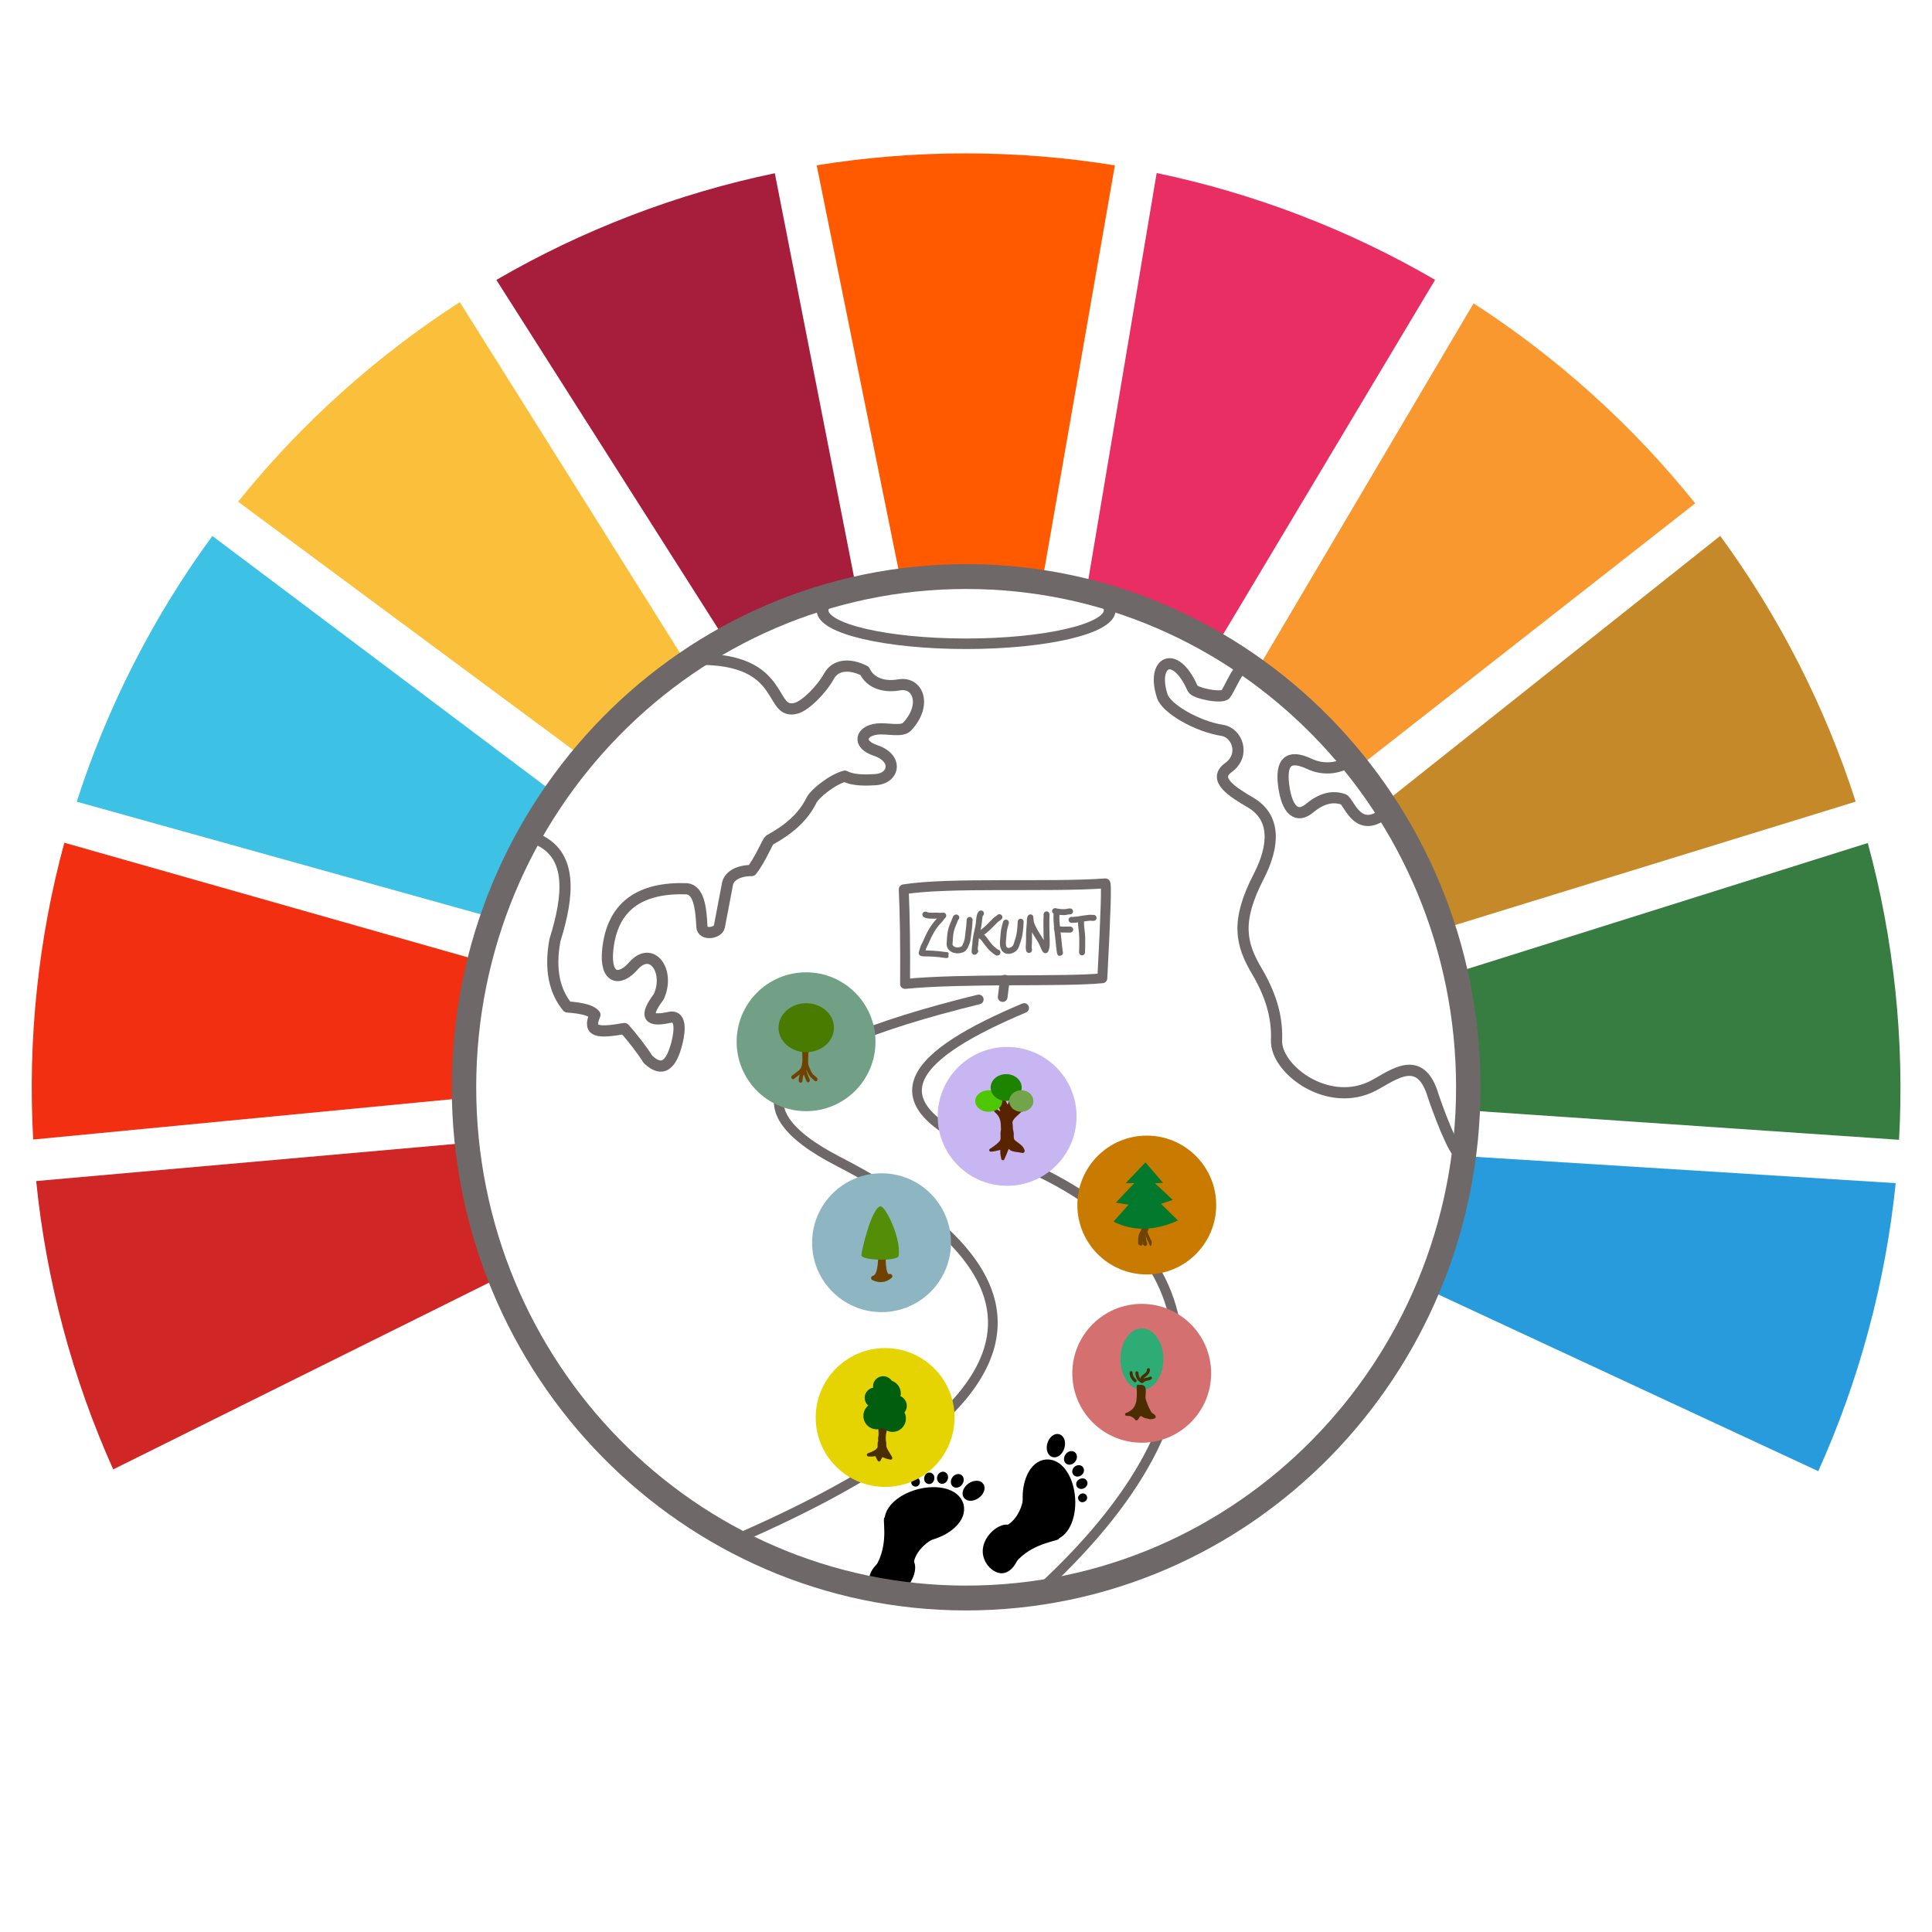 <?xml version="1.0" encoding="UTF-8" standalone="no"?>
<!DOCTYPE svg PUBLIC "-//W3C//DTD SVG 1.1//EN" "http://www.w3.org/Graphics/SVG/1.1/DTD/svg11.dtd">
<svg width="100%" height="100%" viewBox="0 0 1080 1080" version="1.1" xmlns="http://www.w3.org/2000/svg" xmlns:xlink="http://www.w3.org/1999/xlink" xml:space="preserve" xmlns:serif="http://www.serif.com/" style="fill-rule:evenodd;clip-rule:evenodd;stroke-linecap:round;stroke-linejoin:round;stroke-miterlimit:1.5;">
    <g>
        <g id="Füße">
            <g transform="matrix(0.998,-0.066,0.066,0.998,212.531,-96.013)">
                <g transform="matrix(1.048,0.397,-0.382,1.009,334.886,-137.097)">
                    <ellipse cx="321.386" cy="928.078" rx="3.366" ry="5.136" style="stroke:black;stroke-width:2.08px;"/>
                </g>
                <g transform="matrix(0.848,0.719,-0.758,0.895,757.942,-136.89)">
                    <ellipse cx="325.426" cy="935.426" rx="1.999" ry="2.384" style="stroke:black;stroke-width:2.08px;"/>
                </g>
                <g transform="matrix(0.567,0.824,-0.824,0.567,914.911,143.281)">
                    <ellipse cx="325.426" cy="935.426" rx="1.999" ry="2.384" style="stroke:black;stroke-width:2.08px;"/>
                </g>
                <g transform="matrix(0.396,0.847,-0.85,0.398,996.485,301.146)">
                    <ellipse cx="325.426" cy="935.426" rx="1.999" ry="2.384" style="stroke:black;stroke-width:2.08px;"/>
                </g>
                <g transform="matrix(0.332,0.721,-0.682,0.314,860.082,428.65)">
                    <ellipse cx="325.426" cy="935.426" rx="1.999" ry="2.384" style="stroke:black;stroke-width:2.08px;"/>
                </g>
                <path d="M287.121,970.57C292.44,968.198 296.425,962.266 297.943,955.831L314.551,978.33C311.81,979.497 297.443,980.077 287.752,991.945L287.121,970.57Z" style="stroke:black;stroke-width:2.08px;"/>
                <g transform="matrix(1.193,0,0,1.061,-64.049,-58.653)">
                    <ellipse cx="314.641" cy="957.208" rx="9.58" ry="18.649" style="stroke:black;stroke-width:5.42px;"/>
                </g>
                <g transform="matrix(0.712,0.184,-0.16,0.622,213.558,329.336)">
                    <path d="M314.641,938.559C319.928,938.559 324.221,946.916 324.221,957.208C324.221,967.501 319.928,975.857 314.641,975.857C309.353,975.857 301.484,969.25 301.484,958.957C301.484,948.665 309.353,938.559 314.641,938.559Z" style="stroke:black;stroke-width:5.42px;"/>
                </g>
            </g>
            <g transform="matrix(-0.256,-0.967,-0.967,0.256,1521.76,902.759)">
                <g transform="matrix(1.048,0.397,-0.382,1.009,334.886,-137.097)">
                    <ellipse cx="321.386" cy="928.078" rx="3.366" ry="5.136" style="stroke:black;stroke-width:2.08px;"/>
                </g>
                <g transform="matrix(0.848,0.719,-0.758,0.895,757.942,-136.89)">
                    <ellipse cx="325.426" cy="935.426" rx="1.999" ry="2.384" style="stroke:black;stroke-width:2.08px;"/>
                </g>
                <g transform="matrix(0.567,0.824,-0.824,0.567,914.911,143.281)">
                    <ellipse cx="325.426" cy="935.426" rx="1.999" ry="2.384" style="stroke:black;stroke-width:2.08px;"/>
                </g>
                <g transform="matrix(0.396,0.847,-0.85,0.398,996.485,301.146)">
                    <ellipse cx="325.426" cy="935.426" rx="1.999" ry="2.384" style="stroke:black;stroke-width:2.08px;"/>
                </g>
                <g transform="matrix(0.332,0.721,-0.682,0.314,860.082,428.65)">
                    <ellipse cx="325.426" cy="935.426" rx="1.999" ry="2.384" style="stroke:black;stroke-width:2.08px;"/>
                </g>
                <path d="M287.121,970.57C292.44,968.198 296.425,962.266 297.943,955.831L314.551,978.33C311.81,979.497 297.443,980.077 287.752,991.945L287.121,970.57Z" style="stroke:black;stroke-width:2.08px;"/>
                <g transform="matrix(1.193,0,0,1.061,-64.049,-58.653)">
                    <ellipse cx="314.641" cy="957.208" rx="9.58" ry="18.649" style="stroke:black;stroke-width:5.42px;"/>
                </g>
                <g transform="matrix(0.712,0.184,-0.16,0.622,213.558,329.336)">
                    <path d="M314.641,938.559C319.928,938.559 324.221,946.916 324.221,957.208C324.221,967.501 319.928,975.857 314.641,975.857C309.353,975.857 301.576,969.426 301.576,959.134C301.576,948.841 309.353,938.559 314.641,938.559Z" style="stroke:black;stroke-width:5.42px;"/>
                </g>
            </g>
        </g>
        <g id="Schild-Zukunft" serif:id="Schild Zukunft" transform="matrix(1.327,0.054,-0.054,1.327,-86.713,-187.907)">
            <path d="M473.876,522.71C474.108,521.798 474.341,520.768 474.782,519.893C474.912,519.636 475.043,519.38 475.147,519.106C476.56,515.383 478.085,511.958 480.749,509.004C479.901,509.028 478.788,509.149 477.758,509.129C476.798,509.111 475.903,508.964 475.235,508.63C474.618,508.322 474.368,507.57 474.676,506.953C474.985,506.336 475.736,506.085 476.353,506.394C476.857,506.646 477.587,506.645 478.324,506.628C479.294,506.605 480.281,506.501 481.009,506.501C481.432,506.501 481.894,506.561 482.315,506.51C482.611,506.474 483.31,506.371 483.488,506.392C483.946,506.448 484.196,506.686 484.328,506.846C484.51,507.065 484.603,507.314 484.616,507.586C484.629,507.829 484.602,508.197 484.233,508.559C483.707,509.076 483.34,509.887 482.818,510.447C480.232,513.215 478.822,516.469 477.485,519.993C477.349,520.349 477.183,520.685 477.014,521.019C476.767,521.509 476.612,522.062 476.477,522.601C476.688,522.588 476.882,522.576 477.038,522.576C478.699,522.576 480.416,522.55 482.075,522.66C482.837,522.71 483.604,522.793 484.365,522.869C484.605,522.893 484.787,522.924 485.033,522.924L485.371,522.924L485.38,522.924C486.343,522.927 486.397,523.551 486.183,524.174C486.397,524.797 486.343,525.42 485.38,525.424L485.371,525.424L485.033,525.424C484.697,525.424 484.446,525.389 484.117,525.356C483.383,525.283 482.645,525.203 481.91,525.154C480.306,525.048 478.645,525.076 477.038,525.076C476.624,525.076 475.946,525.155 475.391,525.113C474.985,525.082 474.623,524.99 474.346,524.852C474.103,524.73 473.636,524.42 473.649,523.686C473.652,523.539 473.826,522.891 473.876,522.71Z" style="fill:rgb(110,104,104);"/>
            <g transform="matrix(1,0,0,1,0.464,0.042)">
                <path d="M489.193,509.163C489.166,509.264 489.135,509.371 489.113,509.431C488.758,510.382 488.426,511.341 488.083,512.298C487.432,514.12 487.319,516.056 487.319,517.982C487.319,518.352 487.277,518.786 487.28,519.212C487.282,519.429 487.273,519.647 487.365,519.818C487.672,520.39 488.299,520.633 488.94,520.704C489.698,520.789 490.511,520.629 491.078,520.26C491.292,520.121 491.408,519.797 491.543,519.487C491.77,518.968 491.937,518.413 492.065,518.041C492.447,516.929 492.36,515.75 492.496,514.591C492.708,512.786 492.814,510.75 492.814,508.956C492.814,508.266 493.374,507.706 494.064,507.706C494.754,507.706 495.314,508.266 495.314,508.956C495.314,510.842 495.202,512.984 494.979,514.882C494.822,516.219 494.87,517.572 494.429,518.854C494.252,519.37 494,520.187 493.652,520.877C493.328,521.519 492.906,522.053 492.442,522.355C491.235,523.141 489.41,523.45 487.862,523.04C486.72,522.738 485.733,522.065 485.162,521C484.936,520.578 484.822,520.079 484.791,519.551C484.759,519.019 484.819,518.451 484.819,517.982C484.819,515.769 484.981,513.549 485.729,511.456C486.075,510.488 486.412,509.519 486.77,508.557C486.876,508.273 486.982,507.81 487.186,507.544C487.478,507.162 487.875,506.93 488.422,506.93C489.112,506.93 489.672,507.49 489.672,508.18C489.672,508.579 489.484,508.935 489.193,509.163Z" style="fill:rgb(110,104,104);"/>
            </g>
            <g transform="matrix(1,0,0,1,0.736,0.084)">
                <path d="M497.678,521.125C498.064,521.615 498.031,522.328 497.58,522.78C497.557,522.804 497.525,522.834 497.498,522.86C497.328,523.156 497.124,523.265 497.033,523.316C496.716,523.497 496.416,523.511 496.147,523.452C495.845,523.387 495.414,523.208 495.22,522.613C495.196,522.54 495.166,522.428 495.158,522.28C495.153,522.195 495.178,521.935 495.178,521.826L495.178,521.087C495.178,520.378 495.31,519.69 495.348,518.98C495.363,518.703 495.334,518.424 495.348,518.147C495.361,517.892 495.412,517.64 495.432,517.385C495.478,516.794 495.456,516.837 495.518,516.217C495.733,514.071 496.333,511.955 496.473,509.803C496.517,509.126 496.52,507.728 496.776,506.687C496.942,506.012 497.227,505.459 497.58,505.114C498.072,504.631 498.864,504.638 499.348,505.131C499.831,505.623 499.823,506.415 499.331,506.898C499.188,507.038 499.184,507.328 499.135,507.623C498.994,508.471 499.001,509.453 498.968,509.966C498.826,512.146 498.223,514.291 498.005,516.466C497.946,517.057 497.968,517.017 497.924,517.58C497.906,517.813 497.857,518.044 497.845,518.277C497.83,518.555 497.86,518.835 497.845,519.114C497.809,519.779 497.678,520.423 497.678,521.087L497.678,521.125Z" style="fill:rgb(110,104,104);"/>
                <g transform="matrix(1,0,0,1,-1.528,0.151)">
                    <path d="M500.244,515.939C499.759,516.43 498.967,516.435 498.476,515.951C497.985,515.466 497.98,514.674 498.465,514.183C499.313,513.325 500.363,512.66 501.248,511.832C502.612,510.556 503.829,509.133 505.084,507.757C505.632,507.157 506.345,506.776 506.894,506.216C507.377,505.724 508.169,505.716 508.661,506.2C509.154,506.683 509.161,507.475 508.678,507.967C508.15,508.506 507.458,508.866 506.93,509.443C505.63,510.867 504.368,512.337 502.956,513.658C502.095,514.463 501.068,515.104 500.244,515.939Z" style="fill:rgb(110,104,104);"/>
                </g>
                <g transform="matrix(1,0,0,1,-1.528,0.151)">
                    <path d="M500.697,513.913C501.002,514.17 502.202,515.185 502.298,515.292C503.566,516.705 504.72,518.573 506.261,519.694C506.46,519.838 507.274,520.464 507.61,520.723C507.73,520.726 507.852,520.747 507.972,520.786C508.627,521.003 508.983,521.71 508.767,522.365C508.625,522.796 508.345,523.056 507.98,523.2C507.734,523.296 507.382,523.351 506.955,523.208C506.404,523.023 505.154,521.98 504.791,521.716C503.132,520.51 501.847,518.544 500.484,517.014C500.323,516.888 499.048,515.891 498.661,515.399C498.201,514.813 498.217,514.238 498.329,513.91C498.551,513.256 499.261,512.906 499.914,513.128C500.298,513.258 500.576,513.556 500.697,513.913ZM506.622,521.17C506.525,521.28 506.447,521.416 506.393,521.581C506.444,521.426 506.523,521.288 506.622,521.17Z" style="fill:rgb(110,104,104);"/>
                </g>
            </g>
            <g transform="matrix(1.113,0,0,1,-57.425,-0.771)">
                <path d="M508.569,509.989C508.708,509.316 509.311,508.896 509.915,509.051C510.518,509.206 510.896,509.878 510.756,510.55C510.422,512.163 510.069,513.632 510.069,515.299C510.069,516.138 509.965,517.167 509.949,518.184C509.936,518.981 509.959,519.775 510.235,520.393C510.435,520.843 510.829,520.935 511.209,520.866C511.761,520.766 512.319,520.386 512.614,519.887C512.982,519.261 513.074,518.346 513.28,517.639C514.012,515.134 514.098,512.227 514.098,509.641C514.098,508.951 514.601,508.391 515.22,508.391C515.84,508.391 516.343,508.951 516.343,509.641C516.343,512.478 516.219,515.664 515.415,518.412C515.151,519.316 514.962,520.458 514.491,521.257C513.876,522.302 512.725,523.124 511.569,523.334C510.239,523.575 508.927,523.083 508.223,521.504C507.878,520.728 507.732,519.787 507.706,518.8C507.675,517.592 507.823,516.308 507.823,515.299C507.823,513.436 508.195,511.79 508.569,509.989Z" style="fill:rgb(110,104,104);"/>
            </g>
            <g>
                <g transform="matrix(1,0,0,1.047,0,-24.601)">
                    <path d="M521.14,520.106C521.224,520.266 521.271,520.446 521.271,520.637C521.271,521.796 520.29,521.91 520.171,521.925C519.892,521.96 519.211,521.969 518.858,521.218C518.799,521.093 518.664,520.446 518.655,520.366C518.566,519.633 518.585,519.672 518.585,518.94C518.585,518.144 518.647,517.333 518.588,516.54C518.426,514.333 518.497,512.061 518.612,509.857C518.632,509.459 518.58,508.937 518.603,508.45C518.627,507.95 518.724,507.478 518.917,507.101C519.219,506.508 519.967,506.261 520.588,506.55C521.208,506.838 521.467,507.553 521.165,508.145C521.081,508.31 521.097,508.533 521.096,508.755C521.094,509.187 521.127,509.627 521.109,509.975C520.999,512.085 520.926,514.26 521.082,516.373C521.145,517.221 521.085,518.089 521.085,518.94C521.085,519.532 521.067,519.5 521.138,520.093C521.138,520.096 521.139,520.1 521.14,520.106ZM518.804,520.362C518.783,520.44 518.771,520.531 518.771,520.637C518.771,520.542 518.782,520.45 518.804,520.362Z" style="fill:rgb(110,104,104);"/>
                </g>
                <g transform="matrix(1,0,0,1.047,0,-24.601)">
                    <path d="M526.053,516.565C526.005,516.044 525.95,515.549 525.918,515.116C525.702,512.162 525.535,509.117 525.535,506.16C525.535,505.501 526.095,504.966 526.785,504.966C527.475,504.966 528.035,505.501 528.035,506.16C528.035,509.062 528.2,512.05 528.412,514.949C528.542,516.714 528.916,519.39 528.096,521.061C527.957,521.344 527.758,521.511 527.561,521.619C527.291,521.766 526.987,521.823 526.647,521.754C526.439,521.711 526.06,521.559 525.744,521.156C525.439,520.767 524.99,519.865 524.989,519.863C524.581,519.047 524.246,518.282 523.731,517.517C522.841,516.194 521.316,514.296 520.235,512.392C519.416,510.947 518.861,509.486 518.861,508.221C518.861,507.563 519.421,507.028 520.111,507.028C520.801,507.028 521.361,507.563 521.361,508.221C521.361,509.147 521.833,510.197 522.434,511.255C523.483,513.104 524.97,514.942 525.834,516.226C525.91,516.339 525.983,516.452 526.053,516.565Z" style="fill:rgb(110,104,104);"/>
                </g>
            </g>
            <g transform="matrix(1.15,0,0,1,-81.846,0.339)">
                <path d="M535.779,520.654C535.78,520.658 535.794,520.731 535.794,520.731L535.793,520.729C536.02,522.12 534.56,522.262 534.557,522.261C534.553,522.26 533.856,522.183 533.677,521.301C533.673,521.285 533.667,521.255 533.66,521.216C533.659,521.214 533.659,521.213 533.659,521.211C533.628,521.056 533.57,520.759 533.535,520.558C533.288,519.128 533.125,517.675 532.956,516.235C532.518,512.5 531.79,508.787 531.79,505.013C531.79,504.323 532.277,503.763 532.877,503.763C533.478,503.763 533.965,504.323 533.965,505.013C533.965,508.676 534.687,512.276 535.111,515.901C535.274,517.29 535.43,518.693 535.668,520.072C535.697,520.239 535.752,520.52 535.779,520.654Z" style="fill:rgb(110,104,104);"/>
                <g transform="matrix(0.898,0,0,0.564,54.666,219.451)">
                    <path d="M531.88,505.85C531.212,505.85 530.67,504.857 530.67,503.634C530.67,502.411 531.212,501.418 531.88,501.418C532.296,501.418 532.777,501.695 533.198,501.79C533.909,501.95 534.857,501.966 535.583,501.905C536.432,501.834 537.194,501.167 538.006,501.167C538.674,501.167 539.216,502.16 539.216,503.383C539.216,504.606 538.674,505.599 538.006,505.599C537.23,505.599 536.505,506.265 535.693,506.333C534.844,506.404 533.734,506.376 532.903,506.189C532.575,506.115 532.204,505.85 531.88,505.85Z" style="fill:rgb(110,104,104);"/>
                </g>
                <path d="M532.776,511.895C532.226,511.62 531.973,510.883 532.213,510.25C532.452,509.618 533.093,509.328 533.643,509.603C534.183,509.873 534.891,509.891 535.605,509.874C536.495,509.852 537.397,509.748 538.121,509.748C538.721,509.748 539.209,510.308 539.209,510.998C539.209,511.688 538.721,512.248 538.121,512.248C537.254,512.248 536.13,512.398 535.08,512.374C534.232,512.355 533.426,512.22 532.776,511.895Z" style="fill:rgb(110,104,104);"/>
            </g>
            <g transform="matrix(1,0,0,1,-0.606,-0.627)">
                <path d="M546.974,505.409C547.054,505.393 547.137,505.384 547.222,505.384C547.912,505.384 548.472,505.944 548.472,506.634C548.472,506.862 548.382,507.721 547.385,507.882C547.144,507.92 545.939,507.906 545.868,507.906C545.258,507.906 544.591,508.097 543.987,508.183C541.977,508.472 540.022,509.101 537.976,509.101C537.286,509.101 536.726,508.541 536.726,507.851C536.726,507.161 537.286,506.601 537.976,506.601C539.902,506.601 541.739,505.98 543.631,505.709C544.349,505.606 545.144,505.406 545.868,505.406C545.914,505.406 546.773,505.408 546.974,505.409ZM546.265,505.83C546.044,506.086 545.972,506.367 545.972,506.634C545.972,506.328 546.082,506.047 546.265,505.83Z" style="fill:rgb(110,104,104);"/>
                <path d="M540.773,508.394C540.773,507.704 541.334,507.144 542.023,507.144C542.713,507.144 543.273,507.704 543.273,508.394C543.273,510.559 543.891,512.758 544.019,514.924C544.145,517.065 544.217,519.222 544.217,521.368C544.217,522.058 543.657,522.618 542.967,522.618C542.277,522.618 541.717,522.058 541.717,521.368C541.717,519.271 541.646,517.163 541.523,515.072C541.392,512.857 540.773,510.608 540.773,508.394Z" style="fill:rgb(110,104,104);"/>
            </g>
            <path d="M466.28,497.267C485.571,493.382 526.91,494.02 550.934,491.319C551.503,490.767 551.676,502.752 551.329,531.259C535.848,533.489 492.993,533.587 468.462,537.017C467.953,521.043 467.208,508.019 466.28,497.267Z" style="fill:none;stroke:rgb(110,104,104);stroke-width:4.17px;"/>
            <g transform="matrix(0.752,-0.031,0.031,0.752,76.093,138.182)">
                <path d="M554.868,548.596L553.642,558.321" style="fill:none;stroke:rgb(110,104,104);stroke-width:5.42px;"/>
            </g>
        </g>
        <g id="Weg">
            <path d="M582.683,887.574C699.717,778.963 672.543,688.371 558.658,645.586C480.628,616.272 513.044,588.518 572.511,563.489" style="fill:none;stroke:rgb(110,104,104);stroke-width:5.42px;"/>
            <path d="M413.293,859.679C574.868,788.989 605.097,719.642 468.629,649.242C410.129,619.064 424.068,588.884 547.131,558.701" style="fill:none;stroke:rgb(110,104,104);stroke-width:5.42px;"/>
        </g>
        <g id="Icons" transform="matrix(1.213,0,0,1.213,-83.1,-162.306)">
            <g transform="matrix(1,0,0,1,-2.354,30.848)">
                <g transform="matrix(1.09,0,0,1.132,112.305,26.974)">
                    <ellipse cx="446.831" cy="557.703" rx="29.353" ry="28.262" style="fill:rgb(201,122,1);"/>
                </g>
                <g transform="matrix(1,0,0,1,156.402,101.373)">
                    <path d="M441.723,560.916C441.723,563.73 442.342,567.782 440.612,570.059C439.918,570.972 439.894,574.629 440.066,574.629" style="fill:none;stroke:rgb(111,66,0);stroke-width:2.08px;"/>
                    <g transform="matrix(0.37,0,0,0.988,278.766,6.58)">
                        <path d="M448.461,574.731C447.701,573.97 444.85,572.072 444.138,571.126C442.549,569.014 443.45,568.233 442.326,566.005" style="fill:none;stroke:rgb(111,66,0);stroke-width:2.79px;"/>
                    </g>
                    <g transform="matrix(1.01,0,0,1.163,-4.081,-92.037)">
                        <path d="M441.844,573.293C441.149,571.902 440.95,568.886 441.763,567.244" style="fill:none;stroke:rgb(111,66,0);stroke-width:1.91px;"/>
                    </g>
                    <path d="M443.171,560.419C442.589,562.704 442.754,565.6 442.754,567.934" style="fill:none;stroke:rgb(111,66,0);stroke-width:2.08px;"/>
                </g>
                <g transform="matrix(0.997,0,0,0.998,1.671,1.548)">
                    <path d="M584.112,665.724C593.62,670.507 603.582,669.83 613.873,665.205L606.078,657.514L611.491,655.699L603.293,648.021L606.996,647.816L598.872,638.374L589.692,647.995L593.716,647.927L585.167,656.971L591.053,657.872L584.112,665.724Z" style="fill:rgb(3,121,45);"/>
                </g>
            </g>
            <g transform="matrix(1,0,0,1,52.26,74.399)">
                <g transform="matrix(1.09,0,0,1.132,-64.543,0.78)">
                    <ellipse cx="446.831" cy="557.703" rx="29.353" ry="28.262" style="fill:rgb(142,182,194);"/>
                </g>
                <g>
                    <g transform="matrix(1,0,0,1,-1.848,5.024)">
                        <path d="M423.883,634.22C423.558,638.46 423.245,642.718 420.571,643.371C423.509,644.738 426.072,644.406 428.29,642.514C425.831,643.292 425.292,638.87 425.208,634.512C425.195,633.863 424.054,634.9 423.883,634.22Z" style="fill:rgb(111,66,0);stroke:rgb(111,66,0);stroke-width:2.08px;"/>
                    </g>
                    <g transform="matrix(1.075,0,0,1.043,-32.901,-21.174)">
                        <path d="M414.996,631.846C415.014,634.34 430.666,634.571 430.983,632.178C432.056,624.064 425.134,609.848 423.123,610.267C419.284,611.066 414.985,630.18 414.996,631.846Z" style="fill:rgb(84,141,8);"/>
                    </g>
                </g>
            </g>
            <g transform="matrix(1,0,0,1,20.112,37.782)">
                <g transform="matrix(1.09,0,0,1.132,25.48,-20.812)">
                    <ellipse cx="446.831" cy="557.703" rx="29.353" ry="28.262" style="fill:rgb(200,182,242);"/>
                </g>
                <g>
                    <g transform="matrix(1,0,0,1,0.424,-0.645)">
                        <path d="M506.035,607.798C506.425,607.993 506.725,608.559 507.059,608.843C509.284,610.737 509.911,612.96 509.911,615.788C509.911,616.454 510.033,617.288 509.868,617.935C509.538,619.229 509.981,620.771 509.655,622.051C509.328,623.332 507.329,624.741 506.382,625.467C505.934,625.811 505.398,626.063 505.113,626.344C504.961,626.492 504.377,626.708 504.59,626.708C506.045,626.708 507.181,626.222 508.556,626.003C508.84,625.958 509.249,625.798 509.442,625.6C509.465,625.577 509.715,625.334 509.764,625.382C509.852,625.468 509.666,626.56 509.666,626.758C509.666,627.835 509.641,628.918 509.966,629.894C510.046,630.132 509.991,630.519 510.138,630.665C510.183,630.71 510.825,629.13 510.923,628.932C511.511,627.743 511.847,626.157 512.718,625.269C513.041,624.94 513.804,626.144 514.046,626.254C515.307,626.828 516.454,626.826 517.837,627.061C517.988,627.086 519.293,627.406 519.433,627.263C519.69,627.001 519.018,625.93 518.871,625.734C517.92,624.471 516.381,623.692 515.229,622.638C513.942,621.46 514.779,619.534 514.298,618.099C514.05,617.36 514.013,616.314 514.013,615.525C514.013,614.965 513.742,614 513.916,613.473C514.452,611.843 515.71,610.875 516.903,609.775C517.398,609.319 518.073,608.611 518.647,608.318C519.29,607.991 520.224,606.731 519.628,606.135C518.486,604.993 516.612,607.334 515.657,607.947C515.521,608.034 514.398,609.137 514.37,609.081C513.697,607.748 514.209,605.483 514.209,604.069C514.209,603.864 514.544,602.423 514.509,602.388C514.42,602.299 513.928,603.361 513.91,603.44C513.703,604.334 513.378,605.252 512.94,606.111C512.908,606.173 512.449,607.04 512.298,606.889C511.239,605.83 510.865,603.248 509.474,602.782C509.236,602.702 508.239,602.612 508.088,602.759C507.823,603.02 507.978,604.163 508.034,604.524C508.22,605.713 509.133,607.076 509.523,608.246C509.686,608.736 510.054,609.347 509.648,609.745C509.581,609.811 509.006,609.57 508.914,609.539C508.279,609.326 507.857,608.912 507.283,608.625C507.172,608.569 506.906,608.188 506.847,608.188" style="fill:rgb(88,36,0);"/>
                        <path d="M504.646,625.822C504.952,625.535 505.495,625.265 505.956,624.911C506.505,624.49 507.422,623.834 508.135,623.107C508.53,622.704 508.872,622.29 508.977,621.878C509.124,621.301 509.086,620.664 509.061,620.026C509.029,619.25 509.009,618.472 509.19,617.762C509.341,617.167 509.211,616.401 509.211,615.788C509.211,613.181 508.656,611.123 506.605,609.376C506.41,609.211 506.22,608.967 506.027,608.732C505.928,608.611 505.839,608.483 505.722,608.424C505.376,608.251 505.236,607.831 505.409,607.485C505.581,607.139 506.002,606.999 506.348,607.172C506.5,607.248 506.647,607.358 506.787,607.491C506.807,607.489 506.827,607.488 506.847,607.488C506.95,607.488 507.107,607.508 507.276,607.629C507.348,607.679 507.598,607.955 507.674,608.039C508.136,608.286 508.497,608.62 508.993,608.822C508.946,608.7 508.897,608.581 508.859,608.468C508.458,607.264 507.534,605.855 507.342,604.632C507.298,604.347 507.205,603.628 507.252,603.122C507.289,602.725 507.434,602.421 507.598,602.26C507.697,602.163 507.887,602.046 508.166,602.005C508.597,601.941 509.455,602.037 509.697,602.118C510.406,602.356 510.947,602.988 511.38,603.792C511.719,604.421 511.989,605.17 512.331,605.764C512.735,604.965 513.036,604.113 513.228,603.282C513.242,603.221 513.473,602.673 513.68,602.308C513.818,602.067 513.97,601.894 514.052,601.833C514.216,601.71 514.375,601.682 514.497,601.682C514.69,601.682 514.86,601.749 515.004,601.893C515.05,601.938 515.247,602.136 515.205,602.514C515.177,602.763 514.909,603.893 514.909,604.069C514.909,604.786 514.781,605.718 514.736,606.639C514.717,607.044 514.709,607.446 514.747,607.82C514.997,607.595 515.227,607.391 515.279,607.358C515.861,606.985 516.781,605.984 517.673,605.491C518.562,604.998 519.429,604.946 520.123,605.64C520.555,606.072 520.623,606.687 520.378,607.319C520.115,608 519.467,608.686 518.965,608.942C518.439,609.21 517.831,609.872 517.378,610.29C516.272,611.309 515.078,612.182 514.581,613.692C514.52,613.876 514.562,614.138 514.594,614.402C514.644,614.81 514.713,615.223 514.713,615.525C514.713,616.245 514.735,617.201 514.962,617.877C515.224,618.659 515.148,619.574 515.161,620.455C515.17,621.069 515.212,621.674 515.701,622.122C516.884,623.204 518.454,624.016 519.43,625.314C519.578,625.511 520.126,626.424 520.183,626.946C520.222,627.301 520.109,627.574 519.933,627.753C519.83,627.858 519.587,628.008 519.212,627.999C518.772,627.989 517.85,627.773 517.72,627.751C516.273,627.506 515.076,627.492 513.756,626.891C513.656,626.845 513.492,626.726 513.319,626.539C513.227,626.439 513.061,626.266 512.924,626.123C512.701,626.454 512.527,626.846 512.363,627.251C512.09,627.923 511.852,628.634 511.55,629.243C511.459,629.426 510.907,630.765 510.765,630.998C510.373,631.639 509.758,631.275 509.643,631.16C509.515,631.032 509.416,630.852 509.367,630.629C509.333,630.472 509.351,630.261 509.302,630.115C508.954,629.07 508.966,627.912 508.966,626.758C508.966,626.729 508.97,626.681 508.977,626.62C508.868,626.653 508.762,626.679 508.666,626.694C507.253,626.919 506.085,627.408 504.59,627.408C504.226,627.408 504.071,627.224 504.004,627.143C503.891,627.005 503.84,626.849 503.844,626.679C503.846,626.56 503.876,626.411 503.991,626.26C504.031,626.208 504.116,626.117 504.258,626.034C504.348,625.981 504.607,625.842 504.646,625.822ZM509.349,610.423C510.293,611.975 510.611,613.731 510.611,615.788C510.611,616.508 510.724,617.409 510.546,618.107C510.397,618.691 510.433,619.332 510.459,619.97C510.491,620.747 510.512,621.521 510.333,622.223C510.177,622.836 509.722,623.488 509.134,624.087C508.619,624.613 508.006,625.106 507.482,625.509C507.794,625.434 508.113,625.365 508.446,625.312C508.602,625.287 508.836,625.219 508.943,625.11C508.969,625.083 509.185,624.881 509.33,624.795C509.472,624.713 509.605,624.683 509.698,624.677C509.936,624.662 510.118,624.749 510.254,624.882C510.331,624.958 510.49,625.18 510.487,625.544C510.485,625.873 510.366,626.6 510.366,626.758C510.366,627.313 510.355,627.869 510.396,628.41C510.696,627.751 510.936,626.994 511.24,626.314C511.503,625.725 511.815,625.19 512.218,624.778C512.489,624.503 512.825,624.432 513.211,624.582C513.415,624.661 513.665,624.85 513.897,625.09C514.073,625.273 514.335,625.566 514.409,625.649C515.583,626.164 516.662,626.152 517.954,626.371C518.01,626.38 518.234,626.434 518.493,626.488C518.415,626.332 518.343,626.197 518.311,626.155C517.386,624.925 515.877,624.181 514.756,623.154C513.958,622.424 513.776,621.477 513.761,620.475C513.751,619.74 513.853,618.974 513.634,618.322C513.365,617.518 513.313,616.382 513.313,615.525C513.313,615.206 513.216,614.749 513.178,614.325C513.141,613.921 513.157,613.541 513.251,613.254C513.827,611.504 515.148,610.441 516.429,609.26C516.965,608.766 517.707,608.012 518.329,607.695C518.555,607.579 518.822,607.29 518.99,606.987C519.036,606.906 519.074,606.823 519.098,606.741C519.109,606.703 519.115,606.64 519.117,606.615C518.898,606.415 518.629,606.561 518.351,606.715C517.498,607.188 516.624,608.147 516.059,608.521C516.056,608.523 516.054,608.525 516.052,608.527C515.8,608.741 514.994,609.514 514.802,609.645C514.221,610.039 513.818,609.541 513.745,609.397C513.431,608.775 513.321,607.983 513.322,607.147C513.323,607.038 513.325,606.929 513.328,606.819C513.177,607.053 512.983,607.325 512.838,607.433C512.425,607.741 512.058,607.639 511.803,607.384C511.225,606.806 510.814,605.826 510.379,604.915C510.201,604.542 510.017,604.185 509.796,603.896C509.64,603.691 509.471,603.519 509.251,603.445C509.168,603.417 508.868,603.403 508.641,603.396C508.639,603.434 508.638,603.472 508.638,603.506C508.644,603.858 508.698,604.24 508.726,604.416C508.906,605.571 509.808,606.888 510.187,608.025C510.3,608.363 510.483,608.755 510.522,609.11C510.568,609.531 510.47,609.92 510.138,610.245C510.04,610.341 509.887,610.442 509.654,610.455C509.584,610.459 509.475,610.451 509.349,610.423Z" style="fill:rgb(88,36,0);"/>
                    </g>
                    <g transform="matrix(1.432,0,0,1.817,-205.807,-477.479)">
                        <ellipse cx="495.715" cy="594.888" rx="4.354" ry="2.734" style="fill:rgb(78,200,3);"/>
                    </g>
                    <g transform="matrix(1.644,0,0,2.258,-302.867,-746.057)">
                        <ellipse cx="495.715" cy="594.888" rx="4.354" ry="2.734" style="fill:rgb(29,132,0);"/>
                    </g>
                    <g transform="matrix(1.28,0,0,1.817,-115.45,-477.479)">
                        <ellipse cx="495.715" cy="594.888" rx="4.354" ry="2.734" style="fill:rgb(114,165,73);"/>
                    </g>
                </g>
            </g>
            <g transform="matrix(1,0,0,1,-3.162,56.214)">
                <g transform="matrix(1.09,0,0,1.132,-43.905,-73.645)">
                    <ellipse cx="446.831" cy="557.703" rx="29.353" ry="28.262" style="fill:rgb(114,160,134);"/>
                </g>
                <g transform="matrix(1,0,0,1,0.515,0.829)">
                    <g transform="matrix(1,0,0,1,-0.026,-0.079)">
                        <path d="M441.723,560.916C441.723,563.73 442.342,567.782 440.612,570.059C439.918,570.972 436.416,573.366 436.587,573.366" style="fill:none;stroke:rgb(111,66,0);stroke-width:1.72px;"/>
                        <g transform="matrix(0.847,0,0,0.975,67.46,13.873)">
                            <path d="M448.249,574.731C447.489,573.97 446.287,573.439 445.576,572.493C443.986,570.381 443.45,568.233 442.326,566.005" style="fill:none;stroke:rgb(111,66,0);stroke-width:1.88px;"/>
                        </g>
                        <g transform="matrix(0.899,0,0,0.88,44.599,68.11)">
                            <path d="M439.958,575.94C439.958,574.89 440.279,573.133 440.739,572.195C441.264,571.124 442.392,570.028 442.392,568.694" style="fill:none;stroke:rgb(111,66,0);stroke-width:1.93px;"/>
                        </g>
                        <g transform="matrix(1.01,0,0,1.163,-4.081,-92.037)">
                            <path d="M443.247,573.293C442.552,571.902 440.95,568.886 441.763,567.244" style="fill:none;stroke:rgb(111,66,0);stroke-width:1.58px;"/>
                        </g>
                        <path d="M443.171,560.419C442.589,562.704 442.754,565.6 442.754,567.934" style="fill:none;stroke:rgb(111,66,0);stroke-width:1.72px;"/>
                    </g>
                    <g transform="matrix(1,0,0,0.922,-0.366,41.21)">
                        <ellipse cx="443.072" cy="552.242" rx="12.767" ry="12.242" style="fill:rgb(72,123,0);"/>
                    </g>
                </g>
            </g>
            <g transform="matrix(1,0,0,1,-63.91,35.971)">
                <g transform="matrix(1.09,0,0,1.132,171.531,99.39)">
                    <ellipse cx="446.831" cy="557.703" rx="29.353" ry="28.262" style="fill:rgb(212,112,112);"/>
                </g>
                <g transform="matrix(1,0,0,1,62.722,8.284)">
                    <g transform="matrix(1,0,0,1,-2.46,-0.789)">
                        <ellipse cx="598.395" cy="716.684" rx="9.894" ry="14.177" style="fill:rgb(46,172,118);"/>
                    </g>
                    <path d="M593.295,725.385C593.568,725.658 593.568,726.102 593.295,726.375C593.022,726.648 592.579,726.648 592.305,726.375C591.248,725.317 590.259,724.003 590.259,722.123C590.259,721.736 590.573,721.423 590.959,721.423C591.346,721.423 591.659,721.736 591.659,722.123C591.659,723.577 592.477,724.567 593.295,725.385Z" style="fill:rgb(74,45,1);"/>
                    <path d="M596.757,724.71L596.755,725.004C596.921,725.132 597.029,725.333 597.029,725.559C597.029,725.945 596.715,726.259 596.329,726.259C595.955,726.259 595.603,726.035 595.435,725.562C595.316,725.227 595.303,724.717 595.393,724.358C595.455,724.11 595.569,723.918 595.684,723.802C596.126,723.354 596.674,722.986 597.176,722.583C597.737,722.133 598.251,721.64 598.251,720.762C598.251,720.375 598.565,720.062 598.951,720.062C599.337,720.062 599.651,720.375 599.651,720.762C599.651,721.933 599.134,722.707 598.437,723.347C597.912,723.828 597.267,724.218 596.757,724.71Z" style="fill:rgb(74,45,1);"/>
                    <g transform="matrix(1,0,0,0.878,0,88.42)">
                        <path d="M595.953,725.511C596.248,725.213 596.459,725.035 597.051,724.733C597.524,724.492 598.049,724.42 598.552,724.324C598.864,724.265 599.17,724.213 599.404,723.975C599.692,723.682 600.135,723.71 600.392,724.038C600.65,724.366 600.625,724.871 600.337,725.164C599.977,725.532 599.545,725.722 599.076,725.835C598.602,725.95 598.079,725.957 597.622,726.19C597.08,726.466 596.977,726.609 596.642,726.95C596.325,727.273 595.968,727.316 595.601,727.16C595.302,727.033 594.854,726.528 594.725,726.379C594.276,726.1 593.86,725.51 593.557,724.777C593.14,723.77 592.909,722.516 592.909,721.844C592.909,721.404 593.222,721.047 593.609,721.047C593.995,721.047 594.309,721.404 594.309,721.844C594.309,722.361 594.503,723.322 594.823,724.096C594.986,724.491 595.154,724.858 595.398,724.98C595.462,725.012 595.571,725.085 595.69,725.221C595.74,725.278 595.857,725.406 595.953,725.511Z" style="fill:rgb(74,45,1);"/>
                    </g>
                    <path d="M594.244,728.36C594.244,732.629 594.95,737.667 591.044,740.238C590.547,740.565 589.469,741.322 588.92,741.322C588.724,741.322 589.31,741.353 589.503,741.385C589.833,741.441 590.211,741.372 590.53,741.445C591.284,741.617 592.799,742.438 593.172,743.186C593.197,743.236 593.422,743.449 593.431,743.444C593.671,743.321 593.995,742.705 594.125,742.44C594.388,741.904 595.152,741.527 595.544,741.128C595.685,740.984 595.781,741.47 595.957,741.566C596.342,741.777 597.087,742.317 597.517,742.385C599.33,742.668 599.609,743.233 601.538,742.578C601.916,742.449 600.802,741.613 600.686,741.555C599.922,741.173 599.465,740.304 599.078,739.592C598.239,738.049 597.638,736.438 597.105,734.847C596.526,733.122 597.421,730.953 596.848,729.245C596.515,728.251 595.453,728.484 594.485,728.484C594.24,728.484 594.937,728.716 595.182,728.716" style="fill:rgb(74,45,1);"/>
                    <path d="M594.64,727.783C595.113,727.774 595.596,727.736 596.011,727.8C596.697,727.906 597.245,728.226 597.512,729.023C597.827,729.962 597.76,731.028 597.672,732.097C597.6,732.971 597.508,733.849 597.768,734.625C598.289,736.177 598.874,737.751 599.693,739.258C600.016,739.853 600.36,740.61 601,740.929C601.081,740.97 601.564,741.308 601.883,741.635C602.081,741.837 602.216,742.049 602.269,742.203C602.344,742.426 602.323,742.623 602.257,742.785C602.181,742.971 602.039,743.147 601.763,743.24C600.416,743.698 599.759,743.631 598.994,743.444C598.571,743.34 598.109,743.185 597.409,743.076C596.921,743 596.058,742.42 595.621,742.18C595.574,742.155 595.526,742.123 595.481,742.084C595.392,742.151 595.303,742.218 595.214,742.286C595.03,742.429 594.842,742.567 594.753,742.748C594.648,742.962 594.43,743.374 594.216,743.652C594.06,743.853 593.89,743.996 593.748,744.068C593.682,744.101 593.365,744.267 593.007,744.003C592.925,743.943 592.59,743.586 592.546,743.499C592.438,743.282 592.18,743.073 591.895,742.872C591.387,742.515 590.765,742.217 590.374,742.128C590.067,742.058 589.703,742.129 589.386,742.075C589.234,742.05 588.832,742.025 588.777,742.016C588.212,741.926 588.183,741.41 588.181,741.345C588.18,741.315 588.202,740.622 588.92,740.622C589.058,740.622 589.238,740.518 589.437,740.414C589.892,740.176 590.375,739.84 590.659,739.653C592.429,738.488 593.133,736.751 593.416,734.834C593.723,732.752 593.544,730.461 593.544,728.36C593.544,727.973 593.858,727.66 594.244,727.66C594.391,727.66 594.528,727.705 594.64,727.783ZM595.713,729.172C595.585,729.321 595.394,729.416 595.182,729.416C595.122,729.416 595.042,729.407 594.954,729.392C594.986,731.263 595.068,733.227 594.801,735.038C594.46,737.35 593.564,739.417 591.428,740.823C591.374,740.859 591.313,740.899 591.246,740.944C591.704,741.124 592.24,741.403 592.701,741.727C592.963,741.912 593.199,742.113 593.392,742.317C593.437,742.242 593.475,742.175 593.496,742.131C593.641,741.835 593.887,741.566 594.176,741.324C594.472,741.077 594.823,740.863 595.044,740.637C595.177,740.502 595.316,740.443 595.442,740.417C595.615,740.381 595.785,740.402 595.951,740.49C596.034,740.534 596.123,740.601 596.204,740.698C596.256,740.76 596.355,740.931 596.403,741.015C596.63,741.15 596.937,741.353 597.232,741.516C597.378,741.597 597.515,741.676 597.625,741.693C598.2,741.783 598.629,741.899 599.002,741.999C599.46,742.122 599.815,742.215 600.324,742.156C599.462,741.7 598.905,740.74 598.463,739.926C597.604,738.346 596.987,736.698 596.441,735.07C596.123,734.121 596.189,733.051 596.277,731.983C596.348,731.109 596.442,730.236 596.184,729.468C596.107,729.237 595.921,729.189 595.713,729.172ZM588.98,742.02C588.959,742.021 588.939,742.022 588.92,742.022C588.94,742.022 588.961,742.021 588.98,742.02Z" style="fill:rgb(74,45,1);"/>
                </g>
            </g>
            <g transform="matrix(1,0,0,1,48.924,56.342)">
                <g transform="matrix(1.09,0,0,1.132,-59.55,99.39)">
                    <ellipse cx="446.831" cy="557.703" rx="29.353" ry="28.262" style="fill:rgb(229,212,2);"/>
                </g>
                <g transform="matrix(1,0,0,1,-107.627,-20.672)">
                    <path d="M532.645,755.762C532.645,757.35 532.991,759.16 532.598,760.7C532.464,761.229 532.785,762.074 532.542,762.55C532.057,763.502 532.731,764.905 531.996,765.873C531.197,766.925 530.204,767.33 529.073,767.893C528.977,767.941 527.284,768.519 527.36,768.595C527.471,768.706 527.858,768.644 527.991,768.658C528.774,768.741 529.43,768.753 530.127,768.516C530.198,768.492 531.015,768.029 531.045,768.059C531.175,768.187 530.878,768.608 531.026,768.755C531.419,769.148 531.817,769.938 532.003,770.499C532.031,770.582 532.286,770.951 532.295,770.946C532.55,770.816 532.562,770.308 532.762,770.104C532.956,769.906 533.063,769.701 533.163,769.44C533.305,769.07 533.562,768.712 533.562,768.328C533.562,768.223 533.638,768.526 533.689,768.618C533.788,768.795 534.102,768.944 534.286,769.044C535.081,769.477 535.978,769.722 536.851,769.94C537.033,769.986 537.228,769.974 537.4,770.032C537.502,770.065 537.712,770.212 537.712,770.105C537.712,769.663 537.165,769.059 536.949,768.662C536.311,767.486 535.488,766.393 535.089,765.203C534.819,764.4 535.09,763.553 534.885,762.741C534.618,761.681 534.689,760 534.856,758.927C534.938,758.398 535.382,756.894 535.124,756.378C534.732,755.594 534.075,755.688 533.192,755.688" style="fill:rgb(74,45,1);"/>
                    <path d="M532.833,755.088C532.938,755.025 533.061,754.988 533.192,754.988C534.386,754.988 535.219,755.004 535.75,756.065C535.869,756.304 535.924,756.675 535.893,757.107C535.845,757.779 535.607,758.653 535.547,759.034C535.393,760.028 535.316,761.587 535.564,762.57C535.682,763.037 535.672,763.514 535.663,763.99C535.656,764.323 535.644,764.657 535.752,764.981C536.139,766.134 536.945,767.189 537.564,768.328C537.691,768.561 537.936,768.868 538.111,769.169C538.299,769.494 538.412,769.825 538.412,770.105C538.412,770.282 538.357,770.412 538.292,770.512C538.195,770.661 538.058,770.765 537.879,770.815C537.774,770.845 537.634,770.859 537.472,770.817C537.394,770.797 537.207,770.711 537.163,770.691C537.011,770.645 536.84,770.659 536.681,770.619C535.752,770.387 534.798,770.12 533.951,769.659C533.92,769.642 533.886,769.623 533.851,769.603C533.84,769.632 533.828,769.661 533.817,769.69C533.686,770.033 533.539,770.301 533.293,770.562C533.271,770.623 533.166,770.92 533.097,771.058C532.98,771.292 532.815,771.467 532.613,771.569C532.549,771.602 532.109,771.807 531.754,771.392C531.68,771.306 531.377,770.834 531.339,770.72C531.183,770.25 530.861,769.58 530.531,769.25C530.496,769.216 530.465,769.179 530.437,769.139C530.393,769.161 530.362,769.175 530.352,769.179C529.564,769.447 528.823,769.449 527.94,769.356C527.94,769.356 527.471,769.369 527.28,769.32C527.102,769.274 526.964,769.188 526.865,769.09C526.675,768.9 526.612,768.673 526.681,768.41C526.706,768.314 526.771,768.13 526.994,767.979C527.225,767.822 528.67,767.312 528.761,767.266C529.791,766.753 530.711,766.407 531.439,765.45C531.578,765.266 531.628,765.053 531.65,764.835C531.684,764.52 531.661,764.192 531.653,763.871C531.637,763.28 531.674,762.713 531.919,762.233C531.945,762.181 531.936,762.114 531.936,762.045C531.935,761.875 531.912,761.692 531.894,761.512C531.858,761.155 531.849,760.808 531.92,760.528C532.299,759.041 531.945,757.294 531.945,755.762C531.945,755.376 532.259,755.062 532.645,755.062C532.71,755.062 532.773,755.071 532.833,755.088ZM533.359,756.387C533.418,757.869 533.632,759.478 533.277,760.873C533.211,761.129 533.304,761.477 533.326,761.798C533.354,762.202 533.314,762.578 533.166,762.868C532.973,763.246 533.05,763.717 533.063,764.187C533.083,764.938 533.021,765.681 532.554,766.296C532.191,766.774 531.794,767.133 531.365,767.434C531.449,767.479 531.506,767.531 531.535,767.559C531.661,767.683 531.743,767.839 531.77,768.032C531.784,768.132 531.781,768.251 531.756,768.379C531.75,768.41 531.739,768.453 531.728,768.496C531.952,768.779 532.169,769.146 532.349,769.511C532.418,769.415 532.463,769.311 532.509,769.19C532.573,769.025 532.655,768.862 532.733,768.698C532.792,768.575 532.862,768.457 532.862,768.328C532.862,768.076 532.96,767.95 532.997,767.898C533.128,767.717 533.292,767.642 533.452,767.616C533.619,767.588 533.892,767.587 534.12,767.876C534.141,767.903 534.234,768.117 534.284,768.233C534.353,768.274 534.539,768.385 534.621,768.43C535.174,768.731 535.782,768.931 536.393,769.099C536.372,769.063 536.352,769.029 536.334,768.996C535.676,767.784 534.837,766.652 534.425,765.426C534.264,764.946 534.253,764.455 534.263,763.961C534.27,763.61 534.294,763.257 534.207,762.912C533.92,761.775 533.985,759.971 534.164,758.819C534.213,758.505 534.391,757.843 534.471,757.253C534.5,757.035 534.491,756.711 534.489,756.675C534.386,756.481 534.24,756.421 534.06,756.401C533.85,756.377 533.616,756.384 533.359,756.387Z" style="fill:rgb(74,45,1);"/>
                    <g>
                        <g transform="matrix(1,0,0,1,-0.869,-2.625)">
                            <ellipse cx="532.109" cy="753.276" rx="6.147" ry="6.175" style="fill:rgb(0,94,14);"/>
                        </g>
                        <g transform="matrix(0.787,0,0,0.772,111.746,160.786)">
                            <ellipse cx="532.109" cy="753.276" rx="6.147" ry="6.175" style="fill:rgb(0,94,14);"/>
                        </g>
                        <g transform="matrix(1,0,0,1,4.078,-12.976)">
                            <ellipse cx="532.109" cy="753.276" rx="6.147" ry="6.175" style="fill:rgb(0,94,14);"/>
                        </g>
                        <g transform="matrix(0.761,0,0,0.741,129.294,178.748)">
                            <ellipse cx="532.109" cy="753.276" rx="6.147" ry="6.175" style="fill:rgb(0,94,14);"/>
                        </g>
                        <g transform="matrix(1,0,0,1,6.439,-1.427)">
                            <ellipse cx="532.109" cy="753.276" rx="6.147" ry="6.175" style="fill:rgb(0,94,14);"/>
                        </g>
                        <g transform="matrix(0.818,0,0,0.798,104.821,144.898)">
                            <ellipse cx="532.109" cy="753.276" rx="6.147" ry="6.175" style="fill:rgb(0,94,14);"/>
                        </g>
                    </g>
                </g>
            </g>
        </g>
        <g id="Länderkonturen">
            <path d="M751.583,427.059C747.825,429.118 739.95,430.772 731.95,427.006C719.83,421.3 716.018,426.543 717.55,438.829C719.401,453.677 725.324,457.412 731.95,451.873C738.176,446.667 744.486,444.6 750.911,446.832C753.927,447.88 758.357,465.111 772.165,455.982" style="fill:none;stroke:rgb(110,104,104);stroke-width:6.25px;"/>
            <path d="M694.522,372.577C690.333,377.136 687.079,385.554 685.099,388.073C683.129,390.576 667.903,387.635 666.68,384.854C656.778,362.335 643.388,369.955 649.738,389.165C652.082,396.256 669.302,406.121 683.331,408.297C691.494,409.563 696.418,422.018 686.666,429.09C677.692,435.599 688.759,442.587 699.062,448.624C713.368,457.007 712.401,472.922 703.662,489.875C690.572,515.27 693.646,527.739 702.652,542.99C711.518,558.004 714.019,570.419 713.591,581.54C712.99,597.177 740.598,618.688 765.404,608C776.161,603.365 792.695,587.161 800.663,610.958C800.732,611.182 800.801,611.405 800.869,611.627C802.966,618.492 813.64,646.867 815.807,644.033" style="fill:none;stroke:rgb(110,104,104);stroke-width:6.25px;"/>
            <g transform="matrix(0.813,0,0,0.725,101.848,97.949)">
                <ellipse cx="539.024" cy="335.516" rx="98.716" ry="25.75" style="fill:none;stroke:rgb(110,104,104);stroke-width:8.11px;"/>
            </g>
            <path d="M389.423,368.571C440.661,367.748 429.105,400.455 445.196,395.863C450.281,394.412 459.084,385.779 463.455,377.916C467.166,371.241 475.355,370.962 483.308,375.027C486.682,382.226 494.738,384.251 502.453,382.861C513.355,380.895 518.328,394.225 507.022,406.232C504.132,409.302 495.815,406.938 490.407,407.525C481.107,408.535 478.913,416.014 489.423,419.511C502.247,423.777 499.997,435.251 489.254,435.84C484.928,436.077 477.195,436.521 472.309,433.877C465.261,435.698 455.441,443.625 453.589,447.401C448.85,457.061 440.489,463.969 430.335,469.515C428.994,470.247 425.338,480.085 420.191,486.642C413.218,486.597 407.058,489.417 406.501,495.069C405.139,502.205 403.665,509.92 402.118,518.02C401.426,521.64 392.596,523.108 392.366,518.02C391.871,507.084 390.534,497.55 383.91,496.812C358,495.978 342.253,506.245 339.73,530.956C338.049,547.414 346.391,548.732 354.045,540C364.461,528.117 374.777,543.158 368.204,557.248C359.8,568.438 362.624,571.287 374.336,568.699C380.285,567.385 380.447,574.767 378.495,582.683C375.411,595.193 370.388,599.97 362.214,592.176C358.725,586.649 353.248,579.652 349.048,574.964C334.165,577.51 328.364,577.101 332.562,567.315C330.639,564.743 324.983,563.45 317.172,562.896C310.013,554.094 307.182,542.043 310.207,525.598C318.204,500.112 319.501,478.976 302.112,469.975" style="fill:none;stroke:rgb(110,104,104);stroke-width:6.25px;"/>
        </g>
        <g id="bunte-Krone" serif:id="bunte Krone">
            <g transform="matrix(0.986,0.378,-0.38,0.991,242.413,-178.62)">
                <path d="M608.588,105.967L569.996,326.122L495.433,325.733L450.731,105.932C476.395,101.792 502.723,99.64 529.553,99.64C556.457,99.64 582.857,101.804 608.588,105.967Z" style="fill:rgb(232,46,99);"/>
            </g>
            <g transform="matrix(0.785,0.708,-0.71,0.788,545.135,-233.013)">
                <path d="M608.588,105.967L569.996,326.122L495.433,325.733L450.731,105.932C476.395,101.792 502.723,99.64 529.553,99.64C556.457,99.64 582.857,101.804 608.588,105.967Z" style="fill:rgb(248,152,47);"/>
            </g>
            <g transform="matrix(0.48,0.941,-0.945,0.482,845.364,-175.634)">
                <path d="M608.588,105.967L569.996,326.122L495.433,325.733L450.731,105.932C476.395,101.792 502.723,99.64 529.553,99.64C556.457,99.64 582.857,101.804 608.588,105.967Z" style="fill:rgb(197,137,41);"/>
            </g>
            <g transform="matrix(0.111,1.051,-1.055,0.111,1105.82,-14.236)">
                <path d="M608.588,105.967L569.996,326.122L495.433,325.733L450.731,105.932C476.395,101.792 502.723,99.64 529.553,99.64C556.457,99.64 582.857,101.804 608.588,105.967Z" style="fill:rgb(55,125,66);"/>
            </g>
            <g transform="matrix(-0.274,1.02,-1.024,-0.275,1291.68,230.771)">
                <path d="M608.588,105.967L569.996,326.122L495.433,325.733L450.731,105.932C476.395,101.792 502.723,99.64 529.553,99.64C556.457,99.64 582.857,101.804 608.588,105.967Z" style="fill:rgb(39,155,219);"/>
            </g>
            <g transform="matrix(0.986,-0.378,0.38,0.99,-207.206,221.978)">
                <path d="M608.588,105.967L569.996,326.122L495.433,325.733L450.731,105.932C476.395,101.792 502.723,99.64 529.553,99.64C556.457,99.64 582.857,101.804 608.588,105.967Z" style="fill:rgb(167,30,61);"/>
            </g>
            <g transform="matrix(0.785,-0.707,0.71,0.788,-295.945,515.664)">
                <path d="M608.588,105.967L569.996,326.122L495.433,325.733L450.731,105.932C476.395,101.792 502.723,99.64 529.553,99.64C556.457,99.64 582.857,101.804 608.588,105.967Z" style="fill:rgb(251,192,59);"/>
            </g>
            <g transform="matrix(0.48,-0.941,0.945,0.482,-273.55,821.228)">
                <path d="M608.588,105.967L569.996,326.122L495.433,325.733L450.731,105.932C476.395,101.792 502.723,99.64 529.553,99.64C556.457,99.64 582.857,101.804 608.588,105.967Z" style="fill:rgb(61,193,229);"/>
            </g>
            <g transform="matrix(0.11,-1.051,1.055,0.11,-142.78,1099.06)">
                <path d="M608.588,105.967L569.996,326.122L495.433,325.733L450.731,105.932C476.395,101.792 502.723,99.64 529.553,99.64C556.457,99.64 582.857,101.804 608.588,105.967Z" style="fill:rgb(243,47,18);"/>
            </g>
            <g transform="matrix(-0.273,-1.021,1.025,-0.274,77.756,1310.61)">
                <path d="M608.588,105.967L569.996,326.122L495.433,325.733L450.731,105.932C476.395,101.792 502.723,99.64 529.553,99.64C556.457,99.64 582.857,101.804 608.588,105.967Z" style="fill:rgb(208,38,37);"/>
            </g>
            <g transform="matrix(1.056,0,0,1.061,-19.444,-19.974)">
                <g id="bunte-Krone1" serif:id="bunte Krone">
                    <path d="M608.588,105.967L569.996,326.122L495.433,325.733L450.731,105.932C476.395,101.792 502.723,99.64 529.553,99.64C556.457,99.64 582.857,101.804 608.588,105.967Z" style="fill:rgb(255,90,0);"/>
                </g>
            </g>
        </g>
        <g transform="matrix(1.587,0,0,1.567,-332.956,-487.124)">
            <path d="M550.116,512.111C650.11,512.111 731.292,595.736 731.292,698.739C731.292,801.742 650.11,885.367 550.116,885.367C450.123,885.367 368.941,801.742 368.941,698.739C368.941,595.736 450.123,512.111 550.116,512.111ZM550.116,520.973C645.362,520.973 722.689,600.627 722.689,698.739C722.689,796.851 645.362,876.505 550.116,876.505C454.871,876.505 377.544,796.851 377.544,698.739C377.544,600.627 454.871,520.973 550.116,520.973Z" style="fill:rgb(110,104,104);"/>
        </g>
    </g>
</svg>
